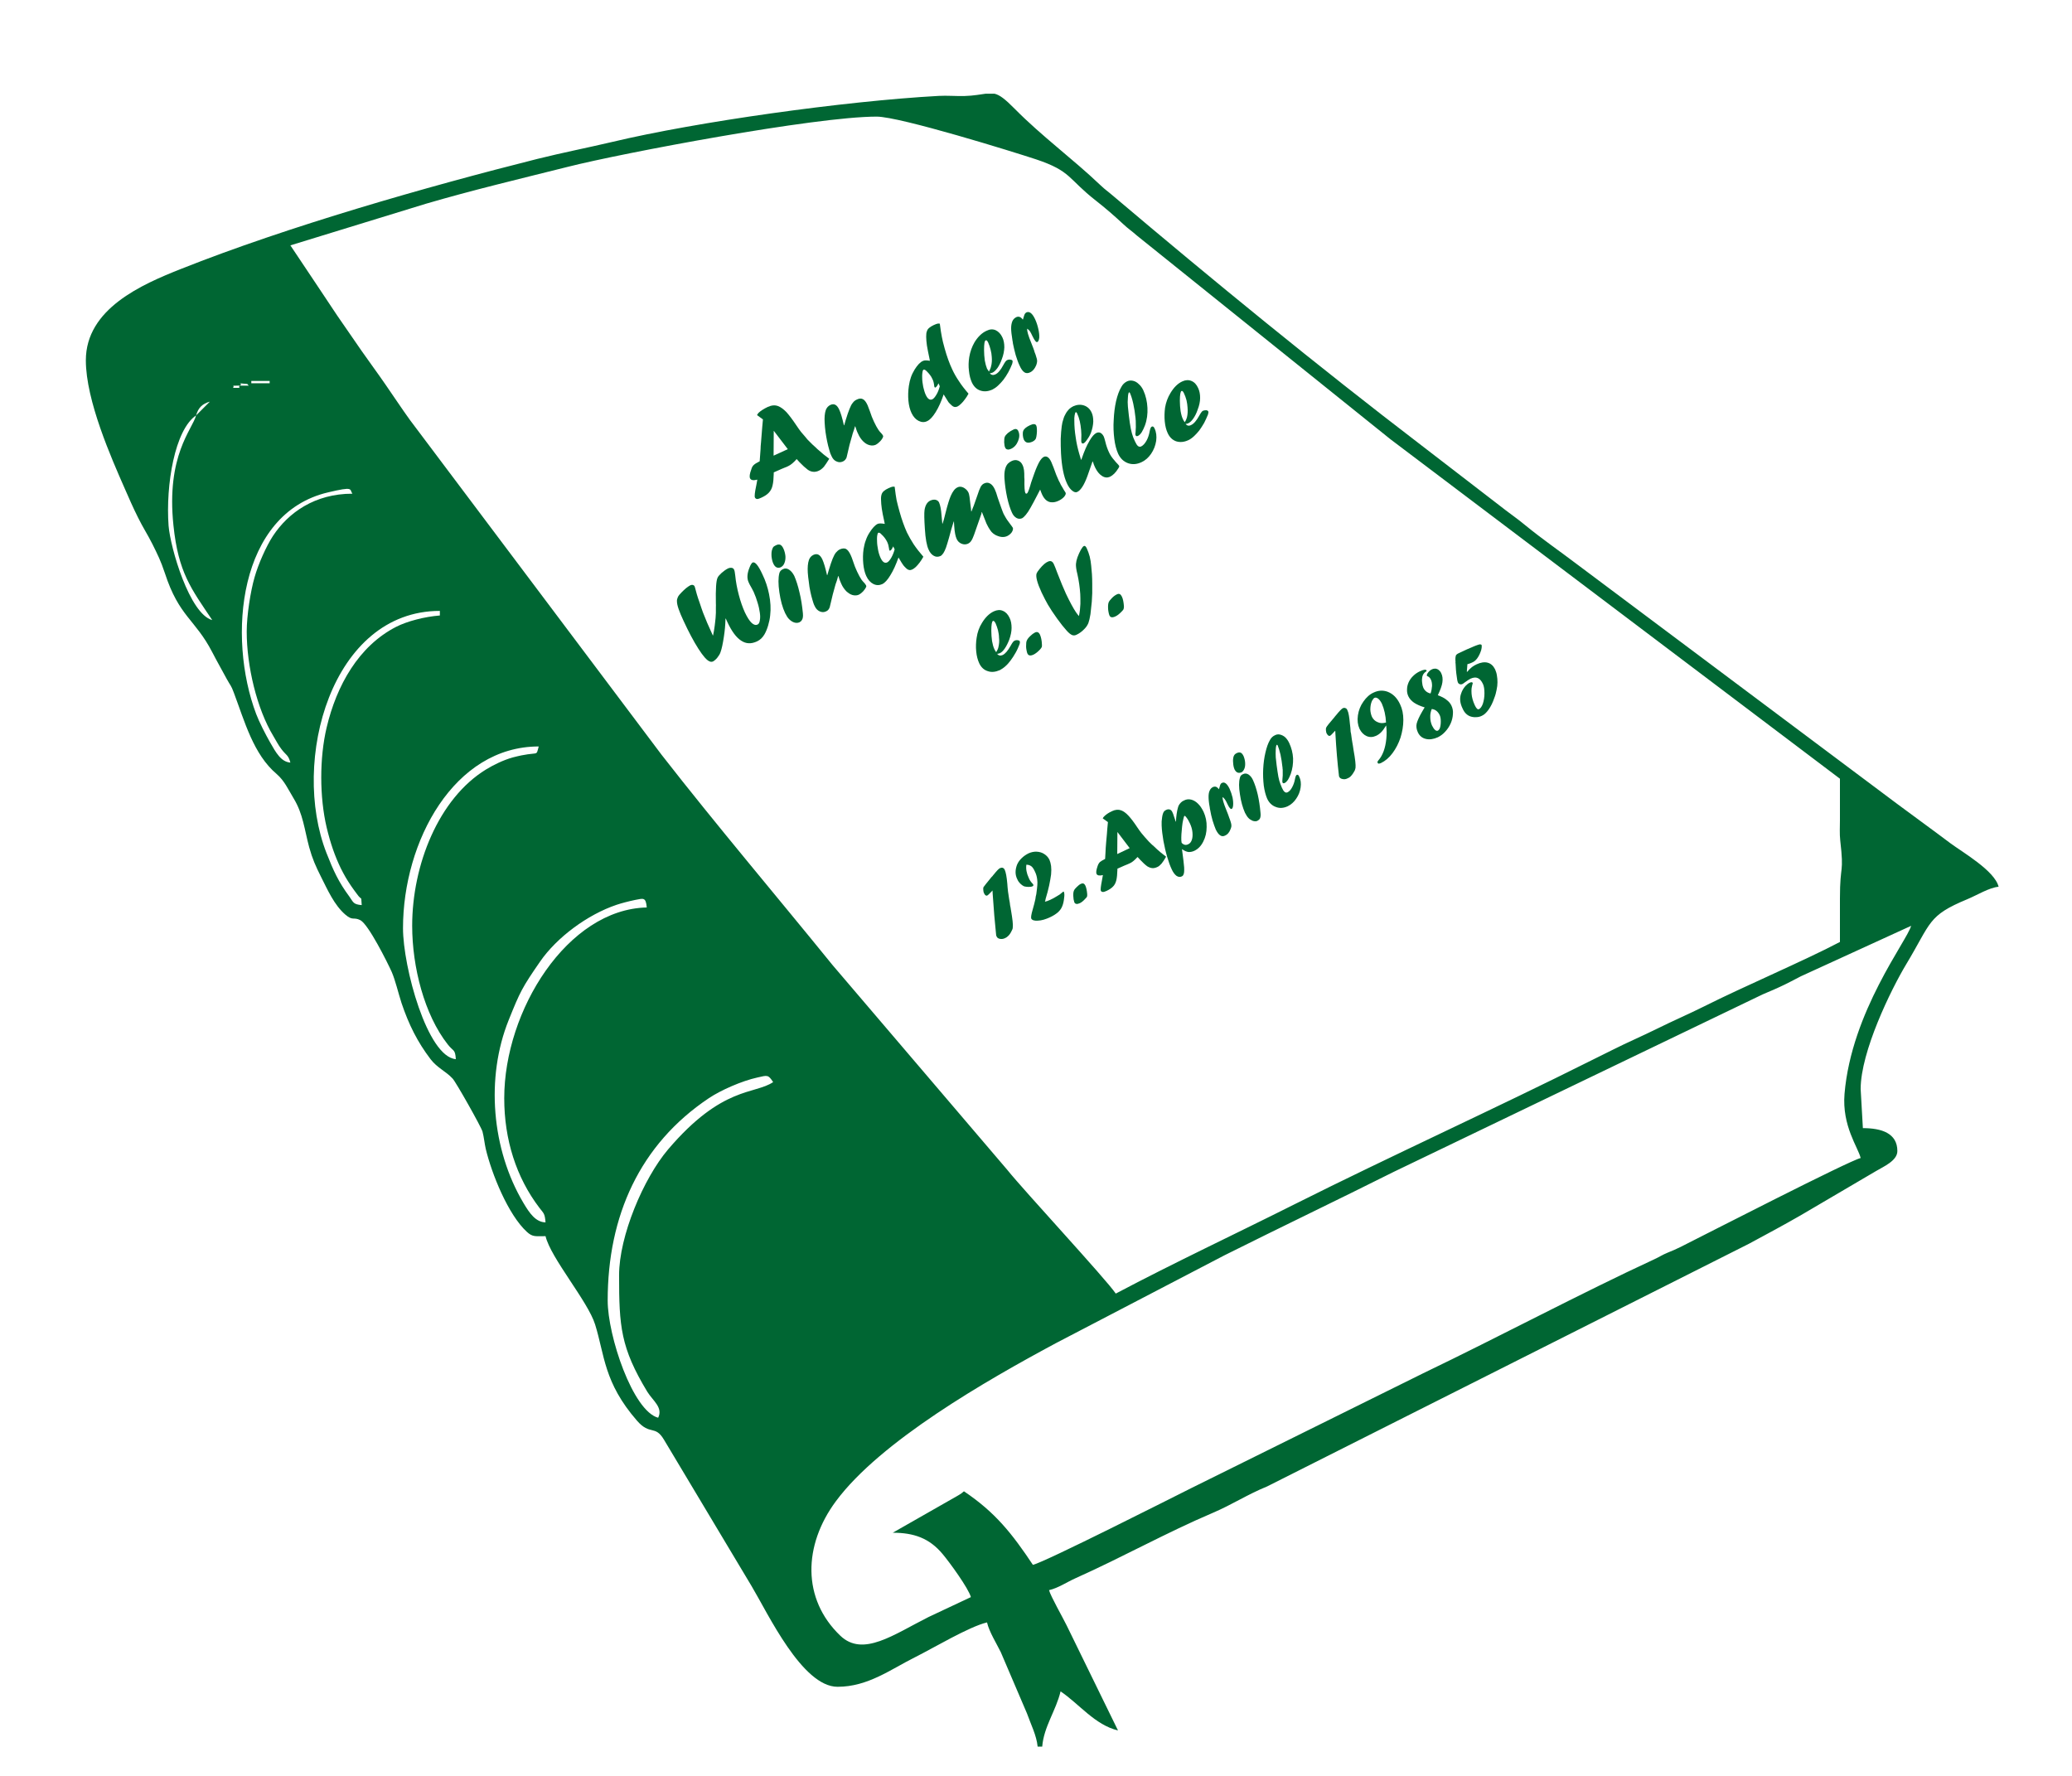 <?xml version="1.0" encoding="UTF-8"?>
<!DOCTYPE svg PUBLIC "-//W3C//DTD SVG 1.1//EN" "http://www.w3.org/Graphics/SVG/1.1/DTD/svg11.dtd">
<!-- Creator: CorelDRAW Home & Student X8 -->
<svg xmlns="http://www.w3.org/2000/svg" xml:space="preserve" width="140mm" height="120mm" version="1.1" style="shape-rendering:geometricPrecision; text-rendering:geometricPrecision; image-rendering:optimizeQuality; fill-rule:evenodd; clip-rule:evenodd"
viewBox="0 0 14000 12000"
 xmlns:xlink="http://www.w3.org/1999/xlink">
 <defs>
  <style type="text/css">
   <![CDATA[
    .fil0 {fill:#006633}
    .fil1 {fill:#006633;fill-rule:nonzero}
   ]]>
  </style>
 </defs>
 <g id="Ebene_x0020_1">
  <g id="_984610400">
   <path class="fil0" d="M4183 8617c0,345 10,489 191,788 39,62 107,106 73,175 -172,-46 -341,-554 -341,-792 0,-572 217,-1055 683,-1367 82,-55 224,-117 328,-140 70,-16 73,-20 107,31 -126,85 -343,24 -710,455 -167,197 -331,586 -331,850zm2478 -7984l58 0c35,8 71,35 140,105 181,183 389,335 575,512 37,35 48,40 84,71 683,578 1376,1145 2087,1689l526 405c60,48 116,85 176,135 116,95 237,178 354,267l2159 1616c118,88 239,175 357,264 85,63 301,187 327,295 -62,5 -146,57 -211,84 -270,112 -242,156 -414,441 -102,170 -307,589 -307,842l15 264c126,0 233,34 233,155 0,66 -96,106 -144,135l-509 299c-118,68 -227,126 -351,193l-3254 1639c-133,54 -235,122 -366,178 -317,135 -613,301 -926,441 -63,28 -118,67 -182,82 12,43 92,183 119,238l347 710c-156,-37 -263,-180 -388,-264 -31,130 -113,238 -124,373l-31 0c-7,-75 -47,-153 -72,-224l-177 -414c-28,-57 -79,-139 -93,-201 -120,28 -362,173 -482,233 -169,84 -322,202 -528,202 -239,0 -470,-495 -580,-679l-593 -991c-61,-102 -93,-26 -182,-128 -225,-259 -218,-442 -283,-650 -48,-156 -300,-449 -335,-597 -68,0 -87,7 -126,-29 -127,-116 -238,-393 -278,-561 -8,-35 -12,-79 -22,-117 -10,-34 -181,-337 -202,-358 -45,-49 -104,-72 -149,-131 -89,-117 -147,-234 -196,-379 -23,-71 -41,-152 -67,-212 -28,-62 -156,-319 -211,-348 -47,-24 -50,7 -102,-38 -75,-65 -119,-166 -164,-255 -37,-74 -58,-121 -80,-200 -32,-119 -41,-225 -105,-330 -38,-63 -62,-119 -115,-165 -157,-133 -216,-355 -289,-549 -20,-54 -22,-45 -48,-93 -36,-67 -65,-117 -98,-181 -116,-224 -224,-239 -320,-534 -29,-87 -49,-125 -84,-196 -33,-66 -63,-110 -98,-181 -34,-68 -59,-126 -88,-192 -91,-207 -264,-597 -264,-869 0,-349 379,-513 641,-617 724,-288 1665,-557 2409,-744 173,-43 337,-75 507,-115 571,-136 1567,-276 2206,-311 55,-3 115,2 171,1 69,-2 113,-12 147,-16zm6252 5623c-27,101 -403,578 -450,1135 -18,218 92,362 109,434 -76,17 -1042,513 -1217,601 -38,19 -48,22 -86,38 -41,17 -50,26 -93,46 -485,224 -1049,524 -1561,770l-1569 777c-112,56 -986,499 -1067,517 -140,-210 -254,-355 -466,-497l-17 14c-25,16 -7,5 -29,18l-435 248c142,0 247,36 337,144 44,52 175,231 191,291l-285 134c-237,119 -444,273 -597,127 -260,-248 -251,-611 -30,-909 300,-405 1016,-816 1492,-1071l1134 -591c384,-192 765,-374 1144,-564l2455 -1181c51,-26 93,-40 150,-67 53,-24 96,-48 145,-73l745 -341zm0 0l0 0zm-9506 1165c0,278 80,534 238,741 30,39 36,37 41,98 -67,-2 -108,-62 -149,-131 -216,-363 -256,-848 -100,-1236 77,-192 91,-220 212,-395 113,-164 321,-318 517,-384 33,-11 82,-24 126,-33 54,-10 72,-21 78,51 -536,12 -963,696 -963,1289zm-622 -1165c0,278 82,600 240,801 40,51 50,30 55,100 -193,-16 -357,-623 -357,-885 0,-588 346,-1228 917,-1228 -21,76 8,26 -175,74 -65,18 -133,52 -182,82 -319,196 -498,644 -498,1056zm-341 -140c-58,-5 -56,-19 -83,-57 -74,-100 -108,-175 -155,-295 -243,-621 33,-1636 766,-1636l0 31c-103,8 -222,39 -296,77 -253,130 -402,396 -469,680 -49,207 -48,471 0,675 26,108 55,192 96,277 24,47 38,72 69,118 13,20 27,37 39,54 38,54 27,3 33,76zm-777 -1848c0,232 68,521 180,706 21,35 32,58 53,86 32,44 48,39 62,93 -63,-5 -97,-66 -139,-140 -29,-51 -72,-135 -92,-188 -197,-521 -121,-1356 486,-1498 177,-42 143,-21 164,9 -254,0 -433,128 -537,286 -45,69 -99,190 -124,279 -27,93 -53,258 -53,367zm-342 -1461c-25,95 -203,269 -153,744 33,318 119,426 262,639 -153,-41 -283,-488 -295,-638 -20,-275 42,-648 186,-745zm0 0c14,-51 42,-79 93,-93l-93 93zm109 -108l-16 15 16 -15zm15 -16l-15 16 15 -16zm32 -15l-32 15 32 -15zm31 -16l-31 16 31 -16zm0 0l0 0zm62 -31l-31 18 31 -18zm46 -15c-17,15 28,15 -46,15 17,-16 -27,-15 46,-15zm0 0c29,-19 -34,-18 31,-13 34,2 14,2 31,13l-62 0zm78 -32l124 0 0 16 -124 0 0 -16zm264 -916l915 -281c314,-92 630,-167 961,-250 363,-92 1669,-339 2085,-339 158,0 930,240 1078,289 239,80 214,131 404,279 65,51 125,103 184,158 35,33 56,45 93,78l1714 1377 3036 2293c0,93 0,186 0,279 0,46 -3,93 2,138 27,235 -2,151 -2,391 0,98 0,196 0,295 -239,126 -653,302 -917,435 -104,52 -207,96 -316,150 -105,52 -204,94 -305,145 -49,24 -92,46 -145,72 -636,319 -1353,645 -1999,969 -400,201 -816,396 -1211,605 -67,-99 -621,-696 -733,-836l-1180 -1383c-383,-472 -781,-941 -1156,-1422l-1700 -2262c-57,-79 -106,-154 -165,-239 -55,-80 -108,-151 -161,-227l-165 -239c-109,-163 -210,-316 -317,-475z"/>
   <path class="fil1" d="M5228 2912l-1 167 96 -44 -94 -123 -1 0zm-73 -78l-40 -29c4,-7 7,-12 11,-16 15,-14 36,-27 61,-39 26,-12 49,-14 70,-6 19,7 37,21 56,40 18,20 41,50 67,89 14,21 25,36 32,45 23,27 38,44 44,52 7,7 18,18 34,34 5,4 11,10 20,18 8,8 16,16 24,22 16,15 39,34 69,56 -14,23 -26,41 -36,54 -11,12 -22,21 -33,26 -14,7 -27,9 -39,8 -12,-1 -24,-5 -37,-14 -16,-12 -35,-29 -57,-52 -2,-3 -5,-5 -8,-9 -3,-3 -7,-7 -10,-11 -22,25 -41,40 -56,47 -9,5 -17,8 -23,10 -6,2 -31,13 -76,33l0 9c-1,33 -3,60 -8,79 -4,20 -13,36 -25,49 -12,13 -29,24 -51,34 -12,6 -22,9 -29,9 -6,-1 -11,-4 -14,-10 -4,-8 -1,-35 9,-82 3,-17 6,-30 7,-39 -27,7 -43,4 -49,-9 -5,-10 -3,-30 8,-59 4,-15 10,-25 17,-31 7,-7 20,-15 40,-25 3,-43 5,-70 6,-82 0,-12 1,-27 3,-45 1,-19 3,-40 5,-63 2,-23 4,-54 8,-93z"/>
   <path id="1" class="fil1" d="M5704 2874l10 -35c10,-33 19,-59 26,-76 7,-18 14,-32 22,-41 7,-10 16,-17 27,-22 16,-8 30,-9 41,-3 11,5 22,19 32,41 4,9 9,23 16,42 8,25 17,48 27,69 11,23 21,42 30,55 6,9 12,16 20,24 6,7 10,12 11,15 2,4 2,8 0,11 -4,10 -11,20 -21,30 -10,10 -19,17 -27,21 -13,6 -27,7 -43,3 -15,-4 -29,-12 -43,-26 -13,-13 -25,-30 -34,-51 -7,-13 -13,-30 -19,-50l-2 0c-4,15 -8,28 -12,38 -3,9 -6,18 -8,27 -13,42 -22,79 -29,112 -3,13 -6,24 -8,34 -5,12 -13,21 -24,26 -15,7 -29,7 -44,0 -15,-6 -26,-19 -34,-37 -6,-11 -11,-25 -15,-42 -5,-17 -10,-36 -14,-56 -4,-20 -8,-41 -11,-63 -3,-22 -5,-44 -6,-64 -2,-34 0,-63 8,-86 6,-15 16,-27 31,-34 25,-11 44,-1 59,31 11,23 21,58 32,106l2 1z"/>
   <path id="2" class="fil1" d="M6350 2610l-9 -20c-7,16 -14,25 -20,28 -3,2 -5,1 -7,-3 -1,-1 -1,-4 -2,-9 -2,-17 -5,-32 -12,-45 -8,-19 -22,-36 -39,-53 -9,-9 -16,-12 -21,-10 -2,1 -4,4 -5,7 -3,12 -5,28 -4,48 0,19 3,40 7,61 5,21 10,39 17,54 13,28 28,38 45,30 8,-4 17,-14 27,-31 10,-16 17,-35 23,-57zm-67 -172l-3 -16c-8,-36 -13,-65 -17,-87 -3,-23 -5,-42 -5,-59 0,-17 1,-29 5,-38 4,-16 20,-29 45,-41 12,-5 20,-9 26,-10 6,-1 12,-1 16,0 5,40 10,70 14,90 3,19 10,45 19,78 15,54 32,101 51,141 12,26 27,53 45,79 17,27 39,55 65,85 -8,15 -16,28 -25,39 -8,12 -17,21 -26,30 -8,8 -16,14 -24,18 -14,6 -26,4 -38,-7 -10,-9 -17,-16 -22,-22 -4,-6 -15,-24 -33,-53 -16,48 -34,88 -54,120 -20,32 -39,52 -56,60 -19,10 -39,9 -59,-1 -20,-10 -36,-28 -48,-53 -11,-23 -18,-51 -21,-83 -3,-33 -2,-66 3,-100 3,-22 8,-42 14,-59 6,-18 15,-35 25,-52 19,-30 37,-50 56,-58 9,-5 25,-5 47,-1z"/>
   <path id="3" class="fil1" d="M6682 2511c7,-13 12,-24 14,-34 6,-21 7,-43 5,-66 -1,-15 -3,-31 -8,-49 -4,-17 -10,-33 -16,-47 -6,-13 -12,-18 -17,-15 -8,3 -11,25 -11,66 0,24 2,47 5,70 4,22 9,40 15,55 3,5 7,11 13,20zm6 11c9,12 22,15 37,8 18,-8 36,-29 54,-63 11,-20 19,-31 25,-33 7,-4 15,-5 22,-4 8,1 13,3 15,7 2,5 1,12 -2,22 -7,18 -16,37 -26,56 -11,19 -22,37 -33,51 -12,15 -24,28 -37,40 -13,12 -25,20 -37,26 -29,13 -56,16 -82,7 -25,-8 -44,-27 -57,-54 -10,-22 -17,-48 -20,-79 -4,-31 -3,-62 2,-93 6,-36 18,-70 36,-101 23,-37 50,-63 81,-77 22,-11 42,-12 61,-4 19,9 35,25 46,49 9,19 13,41 13,67 -1,25 -6,52 -17,80 -8,23 -18,43 -29,59 -12,16 -23,27 -34,32 -6,2 -11,4 -18,4z"/>
   <path id="4" class="fil1" d="M6988 2370l2 8c2,4 4,10 7,18 4,12 7,22 9,30 2,8 2,15 1,21 -1,7 -3,14 -6,22 -10,23 -23,39 -41,47 -14,7 -27,7 -38,0 -12,-8 -23,-23 -33,-46 -9,-18 -17,-42 -26,-70 -8,-29 -14,-55 -19,-80l-1 -10c-1,-1 -1,-5 -2,-10 -6,-36 -9,-63 -9,-82 0,-19 3,-35 9,-49 6,-12 14,-20 26,-26 16,-7 31,-2 44,17 2,-5 4,-10 5,-15 3,-11 6,-19 8,-23 3,-5 6,-8 11,-11 21,-9 40,6 59,46 10,22 17,44 22,67 5,22 7,42 6,58 -2,16 -6,26 -13,29 -7,4 -18,-9 -32,-38 -7,-16 -14,-28 -19,-36 -6,-7 -12,-13 -18,-16 -1,16 8,48 28,96 11,28 18,46 20,53z"/>
   <path id="5" class="fil1" d="M4904 4180l-2 0c-1,44 -5,85 -11,123 -7,46 -14,81 -23,105 -4,12 -12,24 -22,37 -10,12 -20,20 -29,25 -2,1 -6,1 -10,2 -5,0 -9,-1 -13,-3 -18,-7 -43,-35 -75,-85 -32,-50 -66,-114 -101,-190 -29,-62 -44,-105 -44,-130 -1,-10 2,-20 6,-29 4,-9 12,-19 24,-31 10,-10 20,-20 32,-30 11,-9 21,-15 28,-19 7,-3 13,-4 18,-2 5,1 10,5 12,11 1,2 2,5 3,10 6,24 15,57 30,98 9,28 17,50 23,67 7,17 16,40 28,69 13,29 25,57 38,85l2 1c4,-19 8,-40 11,-65 1,-9 2,-17 3,-25 1,-8 2,-18 3,-28 2,-24 3,-47 2,-70 1,-10 0,-20 0,-31 -2,-94 2,-151 11,-170 3,-9 13,-20 28,-34 15,-13 29,-23 43,-30 9,-4 17,-5 25,-4 8,1 13,6 16,12 3,6 6,20 8,41 4,41 12,85 24,130 12,46 26,85 41,118 32,67 60,94 86,82 8,-4 13,-13 15,-28 3,-15 3,-32 0,-52 -3,-20 -7,-42 -15,-67 -7,-25 -16,-49 -27,-74 -7,-14 -16,-31 -27,-50 -3,-6 -5,-11 -7,-15 -12,-26 -10,-59 6,-98 7,-20 15,-31 21,-35 17,-7 39,20 67,81 21,43 35,87 44,131 11,53 13,101 8,144 -2,23 -7,46 -14,70 -7,23 -15,43 -25,60 -13,22 -29,37 -50,47 -39,18 -74,17 -107,-5 -33,-21 -64,-63 -93,-125l-11 -24z"/>
   <path id="6" class="fil1" d="M5399 4206c-11,4 -23,4 -36,-1 -13,-5 -23,-13 -32,-22 -9,-9 -17,-22 -26,-40 -18,-38 -31,-85 -39,-141 -8,-55 -8,-98 0,-129 3,-12 11,-21 24,-27 13,-7 27,-6 41,3 14,9 26,23 36,43 13,30 25,67 35,111 11,44 18,91 23,141 2,21 0,36 -7,46 -4,7 -10,12 -18,16l-1 0zm-123 -373c-22,9 -39,1 -51,-25 -6,-13 -10,-29 -12,-49 -1,-20 0,-36 5,-48 2,-7 5,-12 8,-16 4,-3 9,-7 16,-10 11,-6 21,-7 30,-4 8,4 15,12 21,25 8,17 12,34 14,52 1,17 -1,33 -7,47 -5,13 -13,22 -23,27l-1 1z"/>
   <path id="7" class="fil1" d="M5590 3886l10 -34c10,-34 19,-59 26,-77 7,-17 14,-31 22,-41 8,-9 16,-17 27,-22 16,-7 30,-8 41,-3 11,6 22,20 32,42 4,9 10,23 16,42 8,25 17,48 27,69 11,23 21,42 30,55 6,8 13,16 20,23 6,8 10,13 11,16 2,4 2,7 0,11 -4,9 -11,19 -21,30 -10,10 -19,17 -27,21 -13,6 -27,7 -43,3 -15,-4 -29,-13 -43,-26 -13,-14 -25,-30 -34,-51 -6,-13 -13,-30 -18,-50l-3 -1c-4,16 -8,29 -11,38 -4,10 -7,19 -9,27 -12,42 -22,80 -29,113 -3,12 -5,23 -8,33 -5,13 -12,22 -24,27 -14,7 -29,7 -44,0 -15,-7 -26,-19 -34,-37 -6,-11 -10,-25 -15,-42 -5,-17 -10,-36 -14,-56 -4,-20 -8,-41 -10,-64 -4,-22 -5,-43 -7,-63 -2,-34 0,-63 8,-86 6,-16 16,-27 31,-34 25,-11 44,-1 59,30 11,24 21,59 32,107l2 0z"/>
   <path id="8" class="fil1" d="M6045 3712l-10 -20c-7,16 -13,25 -19,28 -3,2 -6,1 -7,-3 -1,-1 -2,-4 -2,-10 -2,-16 -6,-31 -12,-44 -9,-19 -22,-37 -40,-53 -8,-9 -15,-12 -20,-10 -3,1 -4,4 -5,7 -4,12 -5,28 -4,48 0,19 3,40 7,61 4,21 10,39 17,54 13,28 28,38 45,30 8,-4 17,-14 27,-31 9,-16 17,-35 23,-57zm-67 -172l-3 -16c-8,-36 -14,-65 -17,-87 -3,-23 -5,-42 -5,-59 -1,-17 1,-29 4,-38 5,-16 20,-29 46,-41 11,-5 20,-9 26,-10 6,-1 11,-1 16,0 5,40 9,70 13,90 4,19 11,45 20,78 15,54 32,101 50,141 13,26 28,53 45,79 18,27 40,55 66,85 -8,15 -17,28 -25,39 -9,12 -17,21 -26,30 -9,8 -17,14 -24,17 -14,7 -27,5 -39,-6 -9,-9 -17,-16 -21,-22 -5,-6 -16,-24 -33,-53 -17,48 -35,88 -55,120 -19,32 -38,52 -55,60 -20,9 -40,9 -60,-1 -20,-10 -36,-28 -48,-54 -10,-22 -17,-50 -20,-82 -3,-33 -3,-66 2,-100 4,-22 8,-42 15,-59 6,-18 14,-35 25,-52 19,-30 37,-50 55,-59 9,-4 25,-4 48,0z"/>
   <path id="9" class="fil1" d="M6631 3472l-50 143c-7,19 -13,32 -19,40 -5,8 -12,14 -22,19 -14,6 -28,6 -43,0 -15,-6 -26,-17 -33,-32 -4,-10 -8,-21 -10,-33 -3,-13 -5,-33 -7,-59 0,-6 0,-11 -1,-15 0,-4 0,-7 0,-10l-2 -1c-11,35 -22,70 -31,107 -9,30 -15,53 -21,69 -6,16 -12,29 -18,38 -6,9 -13,16 -19,19 -16,7 -31,7 -45,-1 -15,-8 -27,-22 -36,-43 -12,-26 -21,-73 -25,-142 -4,-61 -5,-103 -2,-125 5,-32 18,-53 38,-63 13,-6 25,-8 36,-6 11,3 19,8 24,18 8,18 14,47 17,90 1,16 3,33 5,53l2 0c5,-13 11,-36 19,-69 14,-56 26,-95 36,-118 13,-30 28,-50 46,-58 8,-4 17,-5 27,-3 9,2 19,7 27,14 9,7 15,15 20,25 5,10 9,39 14,88 1,10 2,18 3,23 0,6 1,11 1,15l2 1c2,-5 4,-9 5,-13 1,-4 3,-8 5,-13 2,-4 3,-8 5,-12 3,-9 12,-33 25,-71 8,-26 16,-45 22,-57 6,-11 14,-19 23,-23 14,-7 28,-7 40,0 12,6 23,19 32,38 6,12 13,32 21,60 10,30 19,54 25,71 6,17 11,29 14,36 3,5 6,11 10,18 4,8 9,15 14,23 6,8 12,17 19,26 9,12 16,21 20,28 2,9 -1,19 -8,30 -8,11 -18,19 -30,25 -19,9 -42,9 -66,-1 -12,-4 -21,-10 -29,-16 -8,-6 -15,-14 -22,-25 -7,-10 -15,-24 -24,-43 -5,-12 -15,-37 -30,-76l-2 -1 -2 12z"/>
   <path id="10" class="fil1" d="M7028 3308l-4 8c-1,1 -6,11 -15,29 -18,35 -33,63 -45,84 -12,22 -23,38 -33,50 -9,11 -18,19 -25,23 -13,5 -25,5 -38,-2 -12,-7 -23,-19 -30,-35 -13,-28 -24,-63 -33,-104 -9,-42 -15,-84 -18,-127 -3,-48 5,-81 23,-101 7,-7 15,-13 26,-18 15,-7 29,-8 42,-3 14,5 24,15 31,30 5,10 8,22 10,35 2,13 2,29 2,49l1 12c-1,52 1,83 6,92 2,5 5,7 9,5 4,-1 7,-6 10,-13 4,-8 8,-21 14,-40 3,-12 8,-28 15,-47l7 -20 6 -17c12,-34 24,-60 34,-78 10,-17 20,-28 30,-33 19,-8 36,3 51,36 3,7 8,19 15,37 12,35 24,65 35,88 3,5 5,9 7,13 2,4 4,9 7,15 9,15 16,26 20,34 8,13 12,19 12,19 3,7 0,16 -10,28 -10,11 -24,21 -40,28 -16,7 -30,10 -44,9 -13,0 -26,-5 -37,-14 -11,-9 -20,-22 -28,-39 -1,-3 -3,-6 -5,-12 -2,-5 -5,-12 -8,-21zm-197 -275c-9,4 -17,6 -24,4 -7,-1 -12,-5 -15,-12 -4,-7 -6,-20 -7,-36 0,-18 1,-31 4,-37 3,-8 10,-16 21,-26 11,-9 24,-17 37,-23 16,-8 27,-4 33,9 10,21 9,43 -1,68 -10,25 -26,43 -48,53zm146 -49c-29,13 -48,9 -59,-13 -4,-9 -6,-19 -7,-31 -1,-11 0,-21 3,-29 5,-13 20,-26 46,-38 22,-10 36,-10 42,3 2,5 4,13 4,23 1,11 0,22 -1,34 -1,11 -3,21 -5,28 -3,9 -11,17 -23,23z"/>
   <path id="11" class="fil1" d="M7281 2802l-2 -6c-4,-9 -8,-12 -10,-11 -3,1 -6,8 -8,21 -2,12 -3,25 -2,39 0,35 3,72 9,109 5,37 13,73 23,108 4,14 8,29 13,44l2 1c12,-35 22,-60 29,-76 6,-15 16,-34 28,-55 16,-27 31,-44 46,-51 10,-4 19,-4 27,0 9,5 16,13 22,25 3,7 6,18 10,33 7,30 16,54 25,73 4,9 9,18 15,27 4,7 15,20 32,40 14,14 21,23 22,25 1,3 0,9 -6,17 -17,28 -36,47 -57,57 -17,7 -35,6 -53,-6 -19,-12 -34,-31 -47,-58 -5,-10 -10,-23 -15,-39l-2 -1c-17,50 -29,83 -35,100 -22,60 -45,95 -68,106 -10,5 -22,2 -35,-9 -13,-10 -25,-27 -35,-49 -22,-47 -35,-114 -40,-202 -2,-34 -2,-67 -2,-99 1,-33 4,-61 7,-86 2,-17 6,-33 11,-47 4,-15 10,-27 17,-39 6,-11 14,-20 22,-29 9,-8 18,-14 28,-19 25,-11 50,-13 73,-5 23,8 40,24 51,48 8,17 11,38 11,61 -1,23 -6,48 -15,73 -6,16 -14,31 -25,46 -10,15 -18,24 -26,28 -3,1 -5,1 -8,0 -2,0 -4,-2 -5,-5 -2,-3 -3,-12 -2,-27 1,-16 1,-35 -1,-57 -2,-22 -5,-42 -9,-60 -5,-19 -9,-34 -15,-45z"/>
   <path id="12" class="fil1" d="M7672 2821c-3,-31 -8,-62 -15,-94 -7,-32 -15,-55 -22,-71 -2,-4 -4,-6 -6,-5 -4,2 -7,14 -8,35 -2,21 -2,41 0,62 4,44 9,81 13,110 4,28 9,52 14,70 5,19 12,37 21,55 7,15 13,25 20,31 7,5 14,6 21,3 13,-6 25,-19 36,-38 10,-18 18,-40 22,-65 4,-18 8,-29 14,-31 7,-4 14,0 19,12 12,25 15,53 11,84 -5,32 -16,60 -34,87 -18,26 -39,45 -65,57 -32,15 -62,17 -91,7 -30,-11 -52,-32 -67,-64 -12,-27 -21,-60 -26,-101 -5,-40 -7,-83 -4,-127 2,-45 7,-87 16,-127 9,-39 21,-72 36,-97 9,-17 22,-29 38,-37 13,-6 26,-7 40,-4 14,3 27,10 39,22 13,11 23,25 31,42 17,37 26,77 28,119 2,41 -3,81 -17,119 -7,18 -14,33 -22,46 -8,12 -16,20 -24,24 -9,4 -14,3 -17,-4 -2,-3 -2,-11 0,-24 2,-17 2,-41 1,-72 0,-3 0,-6 -1,-10 0,-3 0,-8 -1,-14z"/>
   <path id="13" class="fil1" d="M8005 2853c8,-12 12,-23 15,-33 5,-21 6,-43 4,-66 -1,-15 -3,-32 -7,-49 -5,-18 -10,-33 -17,-47 -6,-13 -11,-18 -17,-16 -7,4 -11,26 -11,66 0,24 2,48 5,70 4,23 9,41 16,55 2,5 6,12 12,20zm6 11c9,13 22,16 37,8 18,-8 36,-29 55,-63 10,-19 19,-30 24,-33 7,-3 15,-4 23,-4 8,1 12,4 14,8 2,4 1,11 -2,21 -7,18 -16,37 -26,57 -11,19 -22,36 -33,51 -12,15 -24,28 -36,39 -13,12 -26,21 -37,26 -30,14 -57,16 -83,8 -25,-9 -44,-27 -57,-55 -10,-21 -17,-48 -20,-79 -3,-31 -2,-62 2,-93 6,-36 18,-69 37,-100 23,-38 49,-64 80,-78 22,-10 42,-11 61,-3 20,8 35,24 46,49 9,19 13,41 13,66 0,25 -6,52 -17,80 -8,24 -18,43 -29,59 -11,16 -23,27 -34,32 -5,3 -11,4 -18,4z"/>
   <path id="14" class="fil1" d="M6731 4407c8,-13 13,-24 15,-34 5,-21 7,-43 4,-65 0,-16 -3,-32 -7,-50 -5,-17 -10,-33 -16,-46 -7,-13 -12,-19 -18,-16 -7,3 -11,25 -11,66 0,24 2,47 5,70 4,22 9,41 16,55 2,5 6,11 12,20zm6 11c10,12 22,15 38,8 17,-8 35,-29 54,-63 11,-20 19,-31 25,-33 7,-4 14,-5 22,-4 8,1 13,3 14,7 2,5 2,12 -2,22 -7,18 -15,37 -26,56 -11,19 -22,37 -33,51 -11,15 -23,29 -36,40 -13,12 -26,20 -37,26 -30,13 -57,16 -82,7 -26,-8 -45,-26 -58,-54 -10,-22 -17,-48 -20,-79 -3,-31 -2,-62 3,-93 5,-36 17,-70 36,-100 23,-38 50,-64 80,-78 22,-10 43,-12 62,-3 19,8 34,24 45,48 9,19 13,41 13,67 0,25 -6,52 -16,80 -9,23 -19,43 -30,59 -11,16 -22,27 -34,32 -5,2 -11,4 -18,4z"/>
   <path id="15" class="fil1" d="M6984 4423c-21,10 -35,8 -42,-7 -2,-4 -4,-11 -6,-22 -2,-10 -3,-18 -3,-25 0,-20 1,-33 5,-41 4,-9 11,-19 23,-30 11,-11 22,-19 32,-24 15,-7 26,-2 34,15 7,16 12,38 13,65 1,7 0,14 -1,18 -2,5 -6,10 -12,17 -16,17 -31,28 -43,34z"/>
   <path id="16" class="fil1" d="M7280 3766c7,-19 15,-36 23,-51 9,-15 15,-23 20,-25 7,-4 14,2 20,15 8,17 14,35 20,56 5,20 8,41 10,62 4,35 7,76 7,121 1,45 0,86 -3,122 -2,23 -5,51 -9,84 -4,26 -9,46 -14,60 -6,14 -14,27 -26,39 -10,10 -19,19 -27,24 -10,7 -18,12 -25,15 -11,6 -21,7 -30,4 -11,-4 -24,-14 -39,-31 -18,-20 -40,-47 -65,-82 -26,-36 -46,-67 -62,-94 -11,-19 -25,-46 -42,-81 -30,-65 -41,-108 -34,-129 3,-7 9,-17 20,-30 10,-13 21,-24 32,-34 9,-8 18,-13 25,-16 17,-8 30,-3 39,16 5,10 13,30 24,60 23,60 43,107 58,140 27,57 50,99 68,126 9,13 16,21 20,26 3,-16 6,-30 7,-43 1,-13 2,-26 3,-40 0,-29 0,-51 -1,-66 -3,-44 -9,-88 -19,-133 -8,-31 -11,-55 -10,-70 1,-13 4,-28 10,-45z"/>
   <path id="17" class="fil1" d="M7537 4165c-21,10 -35,8 -41,-7 -2,-4 -4,-12 -6,-22 -2,-10 -3,-19 -3,-25 -1,-20 1,-33 4,-41 4,-9 12,-19 23,-30 11,-11 22,-19 33,-24 14,-7 25,-2 33,15 8,16 12,38 14,65 0,7 0,14 -2,18 -1,5 -5,10 -11,16 -17,18 -31,29 -44,35z"/>
   <path id="18" class="fil1" d="M6707 6035l-1 -18c-2,3 -6,7 -12,13 -11,12 -19,19 -23,21 -3,2 -7,1 -12,-1 -4,-3 -7,-8 -10,-14 -3,-6 -5,-13 -5,-21 -1,-9 -1,-15 1,-20 4,-6 22,-29 54,-68l8 -8c1,-2 3,-5 7,-9 21,-26 35,-41 43,-44 7,-3 13,-4 18,-2 6,2 11,7 14,14 7,16 13,46 17,92 1,11 1,20 2,26 1,7 2,16 3,29 1,4 1,9 2,13 4,28 7,48 10,62 0,2 1,7 2,17 2,9 3,16 4,20 0,4 1,9 2,13 10,59 15,98 12,118 0,6 -2,12 -5,17 -5,11 -10,20 -15,27 -5,7 -10,12 -15,16 -5,5 -12,9 -19,12 -11,5 -22,6 -33,4 -11,-2 -19,-8 -22,-16 -1,-1 -2,-4 -3,-7 -9,-84 -17,-179 -24,-286z"/>
   <path id="19" class="fil1" d="M7000 6051l2 -9c4,-28 6,-48 7,-61 1,-13 1,-26 -1,-39 -2,-18 -7,-36 -15,-52 -8,-18 -16,-30 -24,-36 -9,-7 -20,-11 -34,-11 -4,28 1,57 16,89 5,13 13,25 23,36 4,4 6,6 7,8 3,6 1,11 -5,13 -6,3 -15,4 -27,4 -12,0 -22,-2 -30,-4 -8,-4 -17,-10 -25,-18 -8,-8 -15,-17 -20,-29 -8,-15 -12,-32 -12,-49 0,-17 4,-34 10,-50 7,-16 17,-31 31,-44 13,-13 29,-24 47,-33 18,-8 37,-12 55,-11 19,1 36,6 51,16 16,10 27,23 35,39 5,12 9,26 11,42 2,16 2,35 0,57 -3,21 -7,46 -13,74 -6,28 -14,58 -24,91l-2 11 -3 8c10,-2 22,-6 37,-13 15,-7 30,-15 44,-24 15,-8 26,-16 33,-23 5,-4 8,-7 10,-8 2,-1 4,0 4,1 4,8 5,22 2,42 -2,21 -6,39 -12,54 -6,16 -16,30 -29,42 -14,12 -32,24 -54,34 -30,14 -57,22 -81,23 -25,2 -40,-3 -46,-14 -3,-8 0,-28 10,-62 7,-24 13,-47 18,-70 0,-2 0,-3 1,-5 0,-2 0,-3 0,-5 1,-1 1,-3 1,-6l2 -8z"/>
   <path id="20" class="fil1" d="M7296 6103c-18,8 -31,7 -37,-6 -1,-4 -3,-10 -5,-20 -1,-8 -2,-16 -2,-22 -1,-17 1,-29 4,-36 3,-8 10,-17 20,-26 10,-10 19,-17 28,-21 13,-6 23,-2 30,13 6,14 10,33 12,57 0,7 0,12 -1,16 -2,4 -5,9 -11,14 -14,16 -27,26 -38,31z"/>
   <path id="21" class="fil1" d="M7550 5624l-1 147 84 -40 -82 -108 -1 1zm-64 -69l-35 -25c3,-6 6,-11 10,-14 13,-13 31,-25 53,-35 23,-11 44,-12 62,-5 16,6 32,18 48,35 17,18 37,44 60,79 12,17 21,31 28,39 20,24 33,39 39,45 6,7 15,17 29,30 5,4 10,10 18,16 7,7 14,14 21,20 14,13 34,29 60,49 -11,20 -22,36 -31,47 -10,11 -19,19 -29,23 -13,6 -24,8 -34,7 -11,-1 -21,-5 -33,-12 -14,-10 -31,-26 -50,-46 -2,-2 -4,-5 -7,-8 -3,-3 -6,-6 -9,-9 -19,21 -36,35 -49,41 -8,4 -15,7 -20,9 -5,2 -28,11 -67,29l0 7c-1,30 -3,53 -7,70 -4,17 -11,32 -22,43 -10,11 -25,21 -44,30 -11,5 -20,8 -26,7 -6,0 -10,-3 -13,-8 -3,-7 0,-31 8,-72 3,-15 5,-26 6,-34 -23,6 -38,3 -43,-8 -4,-9 -2,-26 7,-52 4,-13 10,-22 16,-28 6,-5 17,-12 35,-21 2,-38 4,-62 4,-73 1,-10 2,-23 3,-39 2,-16 3,-35 5,-55 1,-21 4,-48 7,-82z"/>
   <path id="22" class="fil1" d="M7984 5695c13,14 28,18 44,10 12,-5 20,-15 25,-30 5,-15 6,-32 4,-52 -2,-20 -8,-40 -17,-59 -7,-15 -14,-28 -22,-38 -7,-10 -12,-14 -15,-13 -2,1 -5,9 -8,24 -4,15 -6,31 -8,49 -4,37 -6,67 -5,93 1,7 1,12 2,16zm-38 -143l1 -23c2,-20 4,-37 7,-51 3,-14 6,-25 9,-33 4,-8 9,-15 16,-22 6,-6 13,-11 21,-14 15,-8 31,-10 48,-6 16,4 32,13 46,27 15,14 27,33 38,55 15,33 22,67 21,103 0,37 -8,70 -23,99 -15,30 -35,50 -60,62 -15,7 -29,9 -41,8 -13,-2 -27,-8 -42,-19l0 6 1 7c7,50 11,86 13,110 1,24 0,40 -4,47 -2,7 -6,11 -12,14 -12,6 -24,4 -36,-4 -12,-9 -23,-24 -32,-44 -11,-23 -21,-51 -31,-85 -10,-34 -18,-70 -25,-107 -6,-37 -11,-72 -12,-104 -1,-19 0,-37 3,-54 2,-16 6,-29 11,-38 4,-6 9,-10 16,-13 9,-5 18,-5 25,-3 8,3 14,9 18,19 4,8 7,17 10,27 3,10 7,22 12,35l2 1z"/>
   <path id="23" class="fil1" d="M8303 5518l2 6c2,4 3,9 6,16 4,11 6,19 8,27 1,6 2,13 1,18 -1,6 -3,12 -6,19 -8,21 -20,35 -36,42 -12,6 -23,6 -33,-1 -10,-6 -20,-19 -30,-39 -7,-16 -14,-37 -22,-62 -7,-26 -13,-49 -16,-70l-2 -9c0,-2 -1,-4 -1,-9 -6,-31 -8,-55 -8,-72 0,-16 2,-31 8,-43 5,-11 12,-18 22,-23 15,-6 28,-2 39,15 2,-4 4,-8 5,-13 2,-10 5,-17 7,-21 2,-4 5,-7 10,-9 17,-8 34,5 51,40 9,20 15,39 20,59 4,20 5,37 4,51 -1,14 -4,23 -10,26 -7,3 -17,-8 -29,-34 -6,-14 -12,-24 -17,-31 -5,-7 -10,-12 -16,-15 0,15 8,43 25,85 10,25 16,40 18,47z"/>
   <path id="24" class="fil1" d="M8495 5547c-10,4 -20,3 -32,-1 -11,-5 -21,-11 -28,-19 -8,-8 -15,-20 -23,-35 -15,-34 -27,-75 -34,-124 -8,-49 -8,-86 0,-113 2,-11 9,-19 21,-24 12,-6 24,-5 36,2 12,8 23,20 31,38 12,26 23,59 32,97 9,39 15,81 19,125 2,18 0,31 -5,40 -4,6 -10,10 -17,14l0 0zm-108 -328c-20,8 -35,1 -46,-21 -5,-12 -8,-26 -9,-44 -2,-17 0,-31 3,-42 2,-6 5,-10 8,-14 3,-3 7,-6 13,-9 11,-5 19,-6 27,-3 7,3 13,10 19,22 6,14 10,30 11,45 1,15 0,29 -5,41 -5,12 -11,20 -20,25l-1 0z"/>
   <path id="25" class="fil1" d="M8665 5182c-3,-27 -7,-55 -13,-83 -7,-28 -13,-48 -19,-62 -2,-4 -4,-5 -6,-4 -3,1 -6,11 -7,30 -1,19 -1,37 0,55 4,39 8,71 12,96 3,25 8,46 12,62 5,16 11,32 18,48 6,13 12,23 18,27 6,5 12,6 19,3 11,-5 22,-16 31,-33 9,-16 16,-35 20,-57 3,-16 7,-26 12,-28 6,-3 12,1 16,11 11,22 14,47 10,74 -4,28 -14,53 -30,76 -15,23 -35,40 -57,51 -28,13 -55,15 -80,5 -26,-9 -46,-28 -59,-56 -10,-23 -18,-53 -23,-88 -4,-36 -6,-73 -4,-112 2,-40 7,-77 15,-111 8,-35 18,-64 31,-86 8,-15 20,-26 34,-32 11,-6 23,-7 35,-4 12,3 24,9 35,19 10,10 19,23 26,38 15,32 24,67 26,103 1,37 -4,72 -16,106 -6,15 -12,29 -19,40 -7,10 -14,17 -22,21 -7,3 -12,2 -14,-3 -2,-3 -2,-11 -1,-22 2,-14 3,-35 2,-63 0,-3 0,-5 -1,-8 0,-3 0,-8 -1,-13z"/>
   <path id="26" class="fil1" d="M9023 4956l-1 -18c-3,2 -7,6 -12,12 -12,13 -19,20 -23,22 -4,1 -8,1 -12,-2 -4,-3 -8,-8 -11,-14 -3,-5 -4,-13 -5,-21 -1,-9 0,-15 2,-19 3,-7 21,-30 54,-68l7 -9c1,-2 4,-5 7,-8 21,-26 36,-41 43,-45 7,-3 13,-4 19,-1 6,2 10,6 13,14 8,15 13,46 17,92 1,11 2,19 3,26 0,6 1,16 2,28 1,4 2,9 3,14 3,27 7,48 9,61 0,2 1,7 3,17 1,9 2,16 3,20 1,5 1,9 2,13 11,60 15,99 13,118 -1,6 -3,12 -5,18 -6,11 -11,19 -16,26 -5,7 -10,12 -15,17 -5,4 -11,8 -19,11 -10,5 -21,7 -33,4 -11,-2 -18,-7 -22,-15 -1,-2 -2,-4 -2,-8 -10,-84 -18,-179 -24,-285z"/>
   <path id="27" class="fil1" d="M9365 4882c-1,-24 -4,-46 -9,-68 -5,-22 -11,-41 -19,-59 -8,-16 -16,-27 -25,-34 -9,-7 -18,-9 -26,-5 -3,2 -7,5 -10,11 -4,5 -7,11 -9,17 -6,16 -8,34 -8,52 1,18 5,34 11,48 9,17 21,29 39,36 17,8 36,8 56,2zm1 20l1 2 -2 -1c-12,20 -23,35 -33,45 -10,10 -21,18 -34,24 -22,10 -43,11 -64,2 -20,-9 -36,-25 -48,-49 -12,-27 -16,-57 -11,-91 5,-34 17,-65 37,-93 20,-29 43,-50 71,-62 30,-14 61,-16 92,-5 37,14 65,42 85,85 15,31 22,66 22,106 0,40 -7,80 -19,119 -13,39 -31,74 -54,105 -23,31 -49,53 -78,67 -7,3 -12,4 -15,4 -4,0 -6,-2 -8,-6 -1,-2 -1,-5 0,-8 1,-3 4,-6 7,-10 14,-16 25,-36 34,-60 9,-25 15,-53 18,-83 3,-30 3,-60 -1,-91z"/>
   <path id="28" class="fil1" d="M9610 4807l16 -27c-30,-9 -54,-20 -72,-32 -17,-12 -30,-26 -38,-43 -7,-15 -10,-30 -9,-47 0,-16 4,-32 11,-48 7,-15 17,-30 31,-43 13,-13 28,-23 45,-31 26,-12 41,-14 45,-5 2,3 -1,6 -7,9 -12,9 -19,20 -22,34 -2,11 -3,23 -1,38 1,14 4,26 8,35 10,21 26,34 49,39 6,-18 9,-35 10,-51 0,-17 -2,-31 -8,-43 -5,-11 -13,-19 -23,-23 -2,-1 -3,-2 -4,-3 -1,-3 0,-9 5,-17 8,-12 18,-21 29,-26 8,-4 16,-5 24,-5 8,1 16,4 23,10 6,5 12,12 16,21 9,18 11,39 8,61 -3,23 -14,52 -31,88 25,9 45,19 59,31 15,11 26,24 33,39 8,17 12,36 10,57 -1,21 -6,42 -15,63 -9,20 -21,39 -37,56 -15,17 -32,29 -50,38 -29,13 -57,17 -81,11 -25,-6 -43,-21 -54,-45 -9,-19 -12,-39 -8,-58 5,-20 17,-47 38,-83zm64 -16c-7,17 -11,36 -10,55 0,20 4,39 12,57 7,13 13,23 20,29 7,6 14,8 19,5 3,-1 5,-3 8,-7 3,-3 4,-6 5,-8 5,-13 7,-29 7,-47 0,-17 -2,-31 -7,-42 -6,-13 -14,-23 -23,-30 -9,-7 -20,-11 -31,-12z"/>
   <path id="29" class="fil1" d="M9915 4488l-4 51 2 1c11,-13 22,-24 32,-32 11,-8 21,-14 32,-19 28,-13 53,-17 75,-11 22,6 38,21 50,45 5,12 10,25 12,40 3,15 4,31 4,48 0,16 -2,33 -6,51 -3,17 -8,36 -16,56 -10,30 -23,56 -38,77 -15,21 -30,35 -46,42 -12,6 -25,9 -38,9 -14,1 -27,-1 -39,-5 -23,-8 -41,-26 -53,-54 -18,-37 -21,-71 -9,-102 5,-16 13,-30 24,-44 11,-13 22,-22 32,-27 12,-6 19,-5 22,1l0 1c-4,15 -7,27 -8,36 -1,10 -1,21 0,36 2,24 9,50 22,78 10,21 19,30 28,26 10,-5 19,-17 26,-36 7,-21 11,-45 11,-71 0,-27 -3,-48 -10,-63 -10,-21 -21,-34 -35,-40 -13,-6 -29,-5 -49,4 -10,5 -24,14 -40,26 -9,7 -14,10 -15,10 -6,3 -12,3 -18,1 -6,-2 -10,-6 -13,-13 -2,-5 -5,-17 -7,-37 -5,-32 -7,-62 -8,-90l-1 -5c1,-3 1,-7 0,-14 -1,-18 1,-29 3,-35 3,-6 11,-12 23,-17 39,-19 69,-32 89,-40 4,-2 8,-4 12,-5l4 -2c16,-6 27,-10 33,-11 7,0 11,1 13,5 1,4 1,10 0,19 -1,10 -4,19 -8,29 -6,16 -14,31 -23,43 -9,12 -20,21 -32,26 -5,3 -14,6 -25,10 -4,1 -6,1 -6,1l-2 1z"/>
  </g>
 </g>
</svg>
